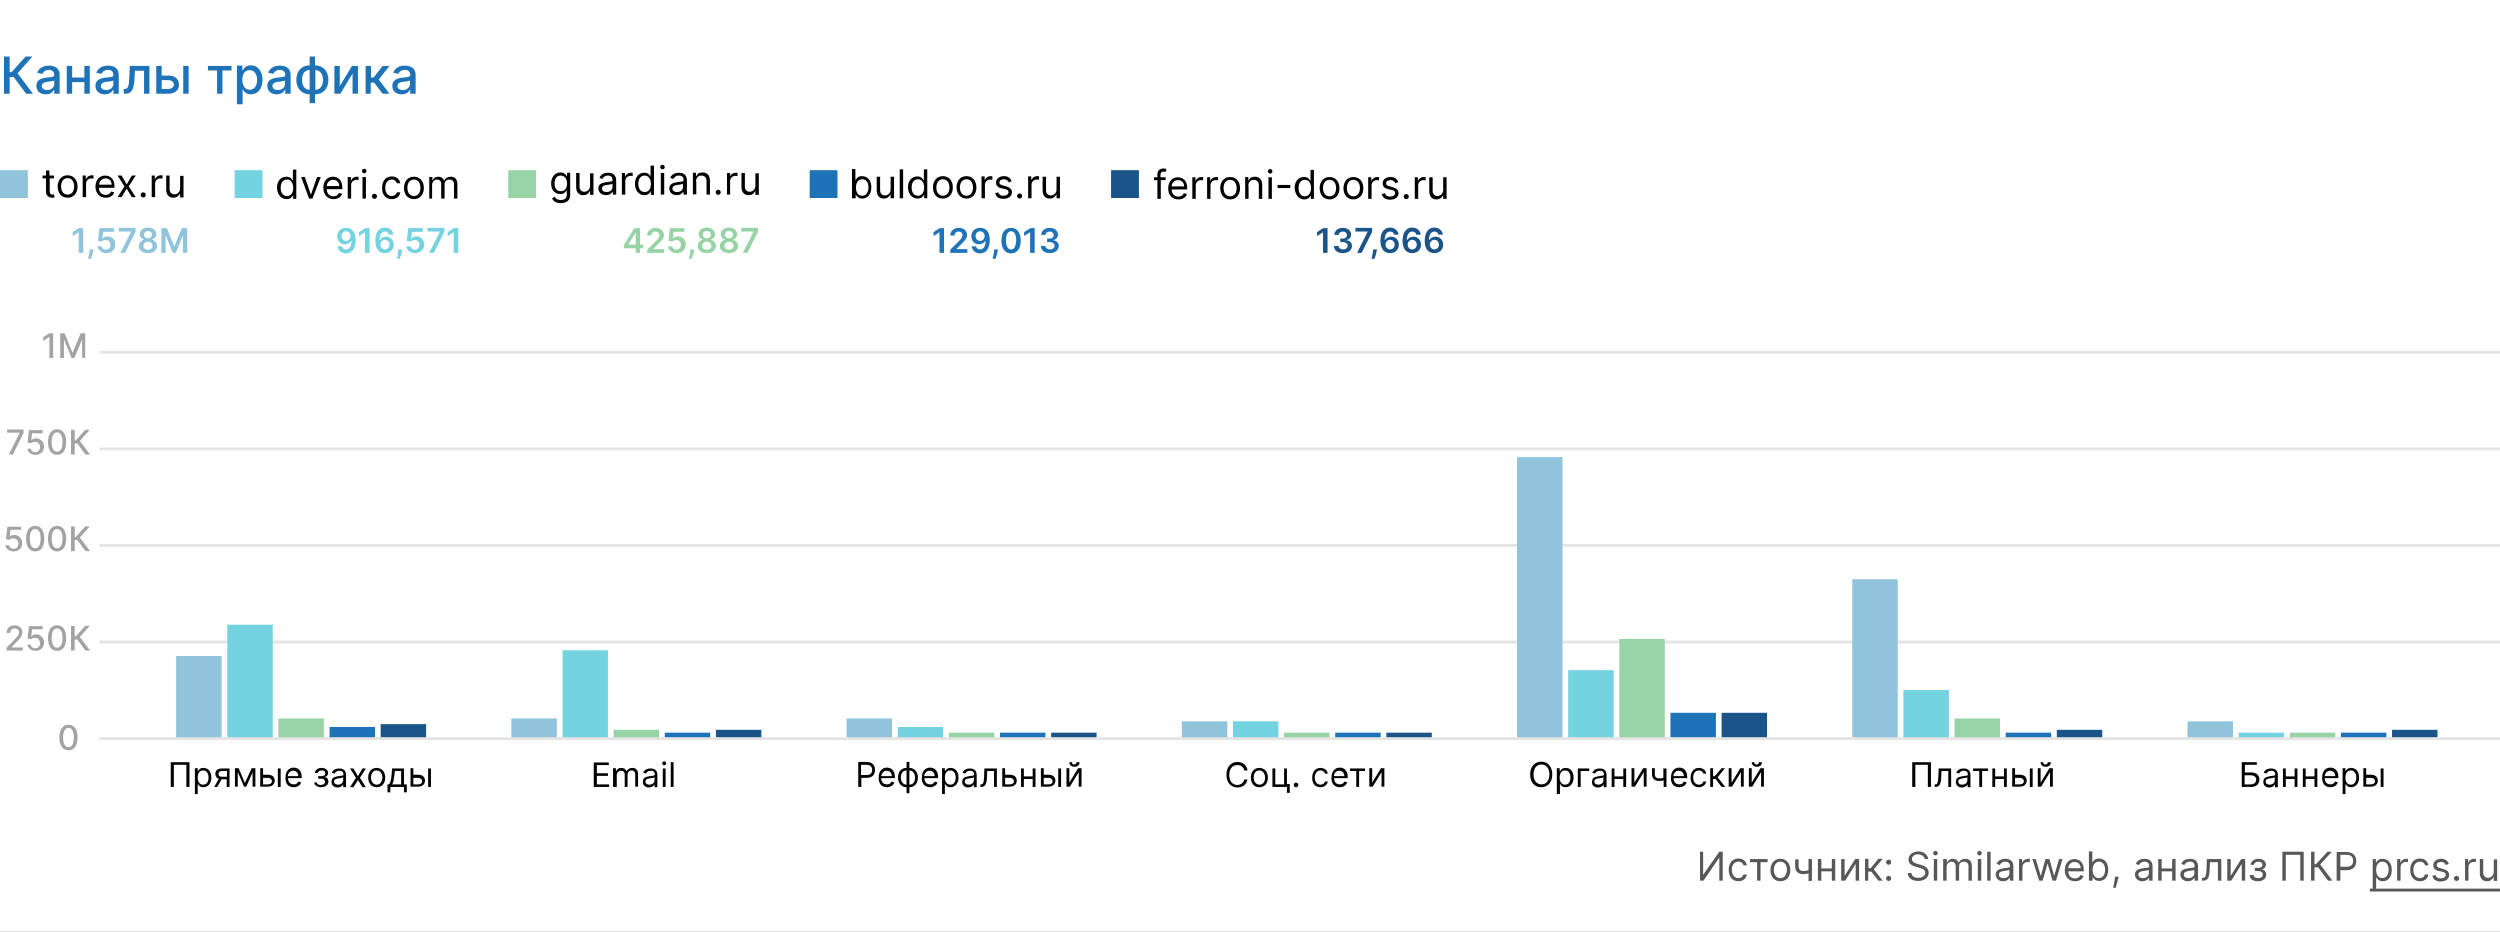 <svg xmlns="http://www.w3.org/2000/svg" xmlns:xlink="http://www.w3.org/1999/xlink" id="Layer_1" x="0" y="0" version="1.1" viewBox="0 0 880 328" xml:space="preserve"><rect x="0" y="0" width="880" height="328" fill="#333333" stroke="none"/><style>.st2{fill:none;stroke:#e4e4e4;stroke-linejoin:round;stroke-miterlimit:10}.st3{fill:#8fc4db}.st4{fill:#73d3e0}.st5{fill:#98d3a5}.st6{fill:#1e72b8}.st7{fill:#1a5489}.st8{fill:#020203}.st9{fill:#a3a3a3}.st10{fill:#575756}</style><defs><path id="SVGID_1_" d="M0 0h880v328H0z"/></defs><clipPath id="SVGID_2_"><use overflow="visible" xlink:href="#SVGID_1_"/></clipPath><g clip-path="url(#SVGID_2_)"><path fill="#fff" d="M0 0h880v328H0z"/><path d="M35 124h850M35 192h850M35 158h850M35 226h850" class="st2"/><path d="M62 230.9h16v29H62z" class="st3"/><path d="M80 219.9h16v40H80z" class="st4"/><path d="M98 252.9h16v7H98z" class="st5"/><path d="M116 255.9h16v4h-16z" class="st6"/><path d="M134 254.9h16v5h-16z" class="st7"/><path d="M180 252.9h16v7h-16z" class="st3"/><path d="M198 228.9h16v31h-16z" class="st4"/><path d="M216 256.9h16v3h-16z" class="st5"/><path d="M234 257.9h16v2h-16z" class="st6"/><path d="M252 256.9h16v3h-16z" class="st7"/><path d="M298 252.9h16v7h-16z" class="st3"/><path d="M316 255.9h16v4h-16z" class="st4"/><path d="M334 257.9h16v2h-16z" class="st5"/><path d="M352 257.9h16v2h-16z" class="st6"/><path d="M370 257.9h16v2h-16z" class="st7"/><path d="M416 253.9h16v6h-16z" class="st3"/><path d="M434 253.9h16v6h-16z" class="st4"/><path d="M452 257.9h16v2h-16z" class="st5"/><path d="M470 257.9h16v2h-16z" class="st6"/><path d="M488 257.9h16v2h-16z" class="st7"/><path d="M534 160.9h16v99h-16z" class="st3"/><path d="M552 235.9h16v24h-16z" class="st4"/><path d="M570 224.9h16v35h-16z" class="st5"/><path d="M588 250.9h16v9h-16z" class="st6"/><path d="M606 250.9h16v9h-16z" class="st7"/><path d="M652 203.9h16v56h-16z" class="st3"/><path d="M670 242.9h16v17h-16z" class="st4"/><path d="M688 252.9h16v7h-16z" class="st5"/><path d="M706 257.9h16v2h-16z" class="st6"/><path d="M724 256.9h16v3h-16z" class="st7"/><path d="M770 253.9h16v6h-16z" class="st3"/><path d="M788 257.9h16v2h-16z" class="st4"/><path d="M806 257.9h16v2h-16z" class="st5"/><path d="M824 257.9h16v2h-16z" class="st6"/><path d="M842 256.9h16v3h-16z" class="st7"/><path d="M35 260h850" class="st2"/><path d="M9.2 33h2.4l-5.4-7.2 5.2-5.9H9l-4.9 5.5h-.7v-5.5h-2V33h2v-5.9h1.4L9.2 33zM16.1 33.2c1.6 0 2.5-.8 2.9-1.6h.1V33H21v-6.5c0-2.9-2.2-3.4-3.8-3.4-1.8 0-3.4.7-4.1 2.5l1.8.4c.3-.7 1-1.4 2.3-1.4 1.2 0 1.9.6 1.9 1.8 0 .7-.7.7-2.5.9-1.9.2-3.8.7-3.8 2.9 0 2 1.5 3 3.3 3zm.5-1.5c-1.1 0-1.9-.5-1.9-1.4 0-1 .9-1.4 2-1.5.6-.1 2.1-.2 2.4-.5v1.3c0 1-.9 2.1-2.5 2.1zM25.4 23.2h-1.9V33h1.9v-4.1h4.3V33h1.9v-9.8h-1.9v4.1h-4.3v-4.1zM36.9 33.2c1.6 0 2.5-.8 2.9-1.6h.1V33h1.9v-6.5c0-2.9-2.2-3.4-3.8-3.4-1.8 0-3.4.7-4.1 2.5l1.8.4c.3-.7 1-1.4 2.3-1.4 1.2 0 1.9.6 1.9 1.8 0 .7-.7.7-2.5.9-1.9.2-3.8.7-3.8 2.9 0 2 1.5 3 3.3 3zm.5-1.5c-1.1 0-1.9-.5-1.9-1.4 0-1 .9-1.4 2-1.5.6-.1 2.1-.2 2.4-.5v1.3c0 1-.9 2.1-2.5 2.1zM43.6 33h.6c2.1 0 2.9-1.6 3.1-4.8l.2-3.3h3.2V33h1.9v-9.8h-6.9l-.2 4.3c-.1 3-.5 3.8-1.6 3.8h-.4l.1 1.7zM56.9 26.6v-3.4H55V33h4.3c2.4 0 3.7-1.4 3.7-3.2 0-1.9-1.3-3.2-3.7-3.2h-2.4zm7.6 6.4h1.9v-9.8h-1.9V33zm-7.6-4.8h2.4c1.1 0 1.9.7 1.9 1.6 0 .9-.8 1.5-1.9 1.5h-2.4v-3.1zM73.2 24.8h3.2V33h1.9v-8.2h3.2v-1.6h-8.3v1.6zM83.5 36.7h1.9v-5.2h.1c.3.6 1 1.7 2.8 1.7 2.4 0 4.1-1.9 4.1-5.1 0-3.2-1.8-5.1-4.1-5.1-1.8 0-2.5 1.1-2.8 1.7h-.2v-1.6h-1.9v13.6zm1.8-8.6c0-2.1.9-3.4 2.6-3.4 1.7 0 2.6 1.5 2.6 3.4 0 2-.9 3.5-2.6 3.5-1.6 0-2.6-1.4-2.6-3.5zM97.4 33.2c1.6 0 2.5-.8 2.9-1.6h.1V33h1.9v-6.5c0-2.9-2.2-3.4-3.8-3.4-1.8 0-3.4.7-4.1 2.5l1.8.4c.3-.7 1-1.4 2.3-1.4 1.2 0 1.9.6 1.9 1.8 0 .7-.7.7-2.5.9-1.9.2-3.8.7-3.8 2.9 0 2 1.5 3 3.3 3zm.4-1.5c-1.1 0-1.9-.5-1.9-1.4 0-1 .9-1.4 2-1.5.6-.1 2.1-.2 2.4-.5v1.3c.1 1-.9 2.1-2.5 2.1zM109 36.3h1.9v-3.1c2.8 0 4.7-2 4.7-5.1 0-3-1.9-5.1-4.7-5.1v-3.1H109V23c-2.8 0-4.7 2-4.7 5.1 0 3 1.9 5.1 4.7 5.1v3.1zm0-4.7c-1.8 0-2.7-1.6-2.7-3.5s.9-3.5 2.7-3.5v7zm2 0v-6.9c1.8 0 2.7 1.6 2.7 3.5 0 1.8-.9 3.4-2.7 3.4zM119.6 30.3v-7.1h-1.9V33h2.1l4.3-7.1V33h1.9v-9.8h-2.1l-4.3 7.1zM128.6 33h1.9v-3.9h1.2l3 3.9h2.4l-3.8-5 3.8-4.8h-2.4l-3.2 4.1h-.9v-4.1h-1.9V33zM141.4 33.2c1.6 0 2.5-.8 2.9-1.6h.1V33h1.9v-6.5c0-2.9-2.2-3.4-3.8-3.4-1.8 0-3.4.7-4.1 2.5l1.8.4c.3-.7 1-1.4 2.3-1.4 1.2 0 1.9.6 1.9 1.8 0 .7-.7.7-2.5.9-1.9.2-3.8.7-3.8 2.9 0 2 1.4 3 3.3 3zm.4-1.5c-1.1 0-1.9-.5-1.9-1.4 0-1 .9-1.4 2-1.5.6-.1 2.1-.2 2.4-.5v1.3c0 1-.9 2.1-2.5 2.1z" class="st6"/><path d="M467.3 80.3h-1.5l-2.2 1.4v1.4l2-1.3h.1V89h1.6v-8.7zM472.7 89.1c1.9 0 3.2-1.1 3.2-2.5 0-1.1-.7-1.9-1.9-2v-.1c.9-.2 1.6-.9 1.6-1.9 0-1.3-1.1-2.4-2.9-2.4-1.7 0-3 1-3 2.5h1.5c0-.7.7-1.2 1.5-1.2s1.4.5 1.4 1.2c0 .8-.6 1.3-1.5 1.3h-.8v1.2h.8c1.1 0 1.8.6 1.8 1.3 0 .8-.7 1.3-1.6 1.3-.9 0-1.6-.5-1.6-1.2h-1.6c-.1 1.5 1.2 2.5 3.1 2.5zM477.7 89h1.6l3.7-7.4v-1.4h-5.9v1.3h4.3v.1l-3.7 7.4zM484.7 87.8h-1.4v.5c-.1 1.2-.4 2.3-.5 2.8h1c.2-.5.7-1.8.8-2.9l.1-.4zM489.3 89.1c1.9 0 3.1-1.3 3.1-3 0-1.6-1.2-2.8-2.7-2.8-.9 0-1.8.5-2.2 1.2h-.1c0-1.8.7-3 1.9-3 .8 0 1.3.4 1.4 1.1h1.6c-.2-1.4-1.3-2.5-3-2.5-2.1 0-3.4 1.7-3.4 4.7.1 3.3 1.7 4.3 3.4 4.3zm0-1.3c-.9 0-1.6-.8-1.6-1.7 0-.9.7-1.7 1.6-1.7.9 0 1.6.7 1.6 1.7s-.7 1.7-1.6 1.7zM497.1 89.1c1.9 0 3.1-1.3 3.1-3 0-1.6-1.2-2.8-2.7-2.8-.9 0-1.8.5-2.2 1.2h-.1c0-1.8.7-3 1.9-3 .8 0 1.3.4 1.4 1.1h1.6c-.2-1.4-1.3-2.5-3-2.5-2.1 0-3.4 1.7-3.4 4.7 0 3.3 1.7 4.3 3.4 4.3zm0-1.3c-.9 0-1.6-.8-1.6-1.7 0-.9.7-1.7 1.6-1.7.9 0 1.6.7 1.6 1.7s-.7 1.7-1.6 1.7zM504.9 89.1c1.9 0 3.1-1.3 3.1-3 0-1.6-1.2-2.8-2.7-2.8-.9 0-1.8.5-2.2 1.2h-.1c0-1.8.7-3 1.9-3 .8 0 1.3.4 1.4 1.1h1.6c-.2-1.4-1.3-2.5-3-2.5-2.1 0-3.4 1.7-3.4 4.7 0 3.3 1.7 4.3 3.4 4.3zm0-1.3c-.9 0-1.6-.8-1.6-1.7 0-.9.7-1.7 1.6-1.7s1.6.7 1.6 1.7-.7 1.7-1.6 1.7z" class="st7"/><path d="M29.3 80.3h-1.5l-2.2 1.4v1.4l2-1.3h.1V89h1.6v-8.7zM32.9 87.8h-1.4v.5c-.1 1.2-.4 2.3-.5 2.8h1c.2-.5.7-1.8.8-2.9l.1-.4zM37.5 89.1c1.8 0 3.1-1.3 3.1-3s-1.2-2.9-2.8-2.9c-.7 0-1.3.3-1.7.7H36l.3-2.3h3.8v-1.3H35l-.5 4.5 1.4.2c.3-.3.8-.5 1.4-.5 1 0 1.6.7 1.6 1.7s-.7 1.7-1.6 1.7c-.8 0-1.4-.5-1.5-1.2h-1.5c.3 1.4 1.5 2.4 3.2 2.4zM42.4 89H44l3.7-7.4v-1.4h-5.9v1.3h4.3v.1L42.4 89zM52.1 89.1c1.9 0 3.2-1 3.2-2.5 0-1.1-.8-2-1.8-2.2v-.1c.9-.2 1.5-1 1.5-1.9 0-1.3-1.2-2.3-2.9-2.3s-2.9 1-2.9 2.3c0 .9.6 1.7 1.5 1.9v.1c-1 .2-1.8 1.1-1.8 2.2-.1 1.5 1.3 2.5 3.2 2.5zm0-1.2c-1 0-1.6-.5-1.6-1.4 0-.8.7-1.4 1.6-1.4.9 0 1.6.6 1.6 1.4 0 .9-.7 1.4-1.6 1.4zm0-4c-.8 0-1.4-.5-1.4-1.3s.6-1.3 1.4-1.3c.8 0 1.4.5 1.4 1.3-.1.8-.6 1.3-1.4 1.3zM56.8 80.3V89h1.5v-6h.1l2.4 6h1.1l2.4-6h.1v6h1.5v-8.7H64l-2.6 6.3h-.1l-2.6-6.3h-1.9z" class="st3"/><path d="M121.8 80.2c-1.9 0-3.1 1.3-3.1 3 0 1.6 1.2 2.8 2.7 2.8.9 0 1.8-.5 2.2-1.2h.1c0 1.9-.7 3-1.9 3-.8 0-1.3-.4-1.4-1.1h-1.6c.2 1.4 1.3 2.5 3 2.5 2.1 0 3.4-1.7 3.4-4.8-.1-3.2-1.7-4.2-3.4-4.2zm0 1.2c.9 0 1.6.8 1.6 1.7 0 .9-.7 1.7-1.6 1.7-.9 0-1.6-.7-1.6-1.7 0-.9.7-1.7 1.6-1.7zM130.1 80.3h-1.5l-2.2 1.4v1.4l2-1.3h.1V89h1.6v-8.7zM135.5 89.1c1.9 0 3.1-1.3 3.1-3 0-1.6-1.2-2.8-2.7-2.8-.9 0-1.8.5-2.2 1.2h-.1c0-1.8.7-3 1.9-3 .8 0 1.3.4 1.4 1.1h1.6c-.2-1.4-1.3-2.5-3-2.5-2.1 0-3.4 1.7-3.4 4.7.1 3.3 1.7 4.3 3.4 4.3zm0-1.3c-.9 0-1.6-.8-1.6-1.7 0-.9.7-1.7 1.6-1.7.9 0 1.6.7 1.6 1.7s-.7 1.7-1.6 1.7zM141.6 87.8h-1.4v.5c-.1 1.2-.4 2.3-.5 2.8h1c.2-.5.7-1.8.8-2.9l.1-.4zM146.2 89.1c1.8 0 3.1-1.3 3.1-3s-1.2-2.9-2.8-2.9c-.7 0-1.3.3-1.7.7h-.1l.3-2.3h3.8v-1.3h-5.1l-.5 4.5 1.4.2c.3-.3.8-.5 1.4-.5 1 0 1.6.7 1.6 1.7s-.7 1.7-1.6 1.7c-.8 0-1.4-.5-1.5-1.2H143c.2 1.4 1.5 2.4 3.2 2.4zM151.1 89h1.6l3.7-7.4v-1.4h-5.9v1.3h4.3v.1l-3.7 7.4zM161.3 80.3h-1.5l-2.2 1.4v1.4l2-1.3h.1V89h1.6v-8.7z" class="st4"/><path d="M219.6 87.4h4.2V89h1.5v-1.6h1.1v-1.3h-1.1v-5.8h-2l-3.7 5.9v1.2zm4.2-1.3h-2.6V86l2.5-4h.1v4.1zM227.8 89h6v-1.3H230v-.1l1.5-1.5c1.7-1.6 2.2-2.4 2.2-3.4 0-1.5-1.2-2.5-2.9-2.5s-3 1.1-3 2.7h1.5c0-.9.6-1.4 1.4-1.4.8 0 1.4.5 1.4 1.3 0 .7-.4 1.2-1.3 2.1l-3 3V89zM238.3 89.1c1.8 0 3.1-1.3 3.1-3s-1.2-2.9-2.8-2.9c-.7 0-1.3.3-1.7.7h-.1l.3-2.3h3.8v-1.3h-5.1l-.5 4.5 1.4.2c.3-.3.8-.5 1.4-.5 1 0 1.6.7 1.6 1.7s-.7 1.7-1.6 1.7c-.8 0-1.4-.5-1.5-1.2h-1.5c.2 1.4 1.5 2.4 3.2 2.4zM244.4 87.8H243v.5c-.1 1.2-.4 2.3-.5 2.8h1c.2-.5.7-1.8.8-2.9l.1-.4zM248.8 89.1c1.9 0 3.2-1 3.2-2.5 0-1.1-.8-2-1.8-2.2v-.1c.9-.2 1.5-1 1.5-1.9 0-1.3-1.2-2.3-2.9-2.3s-2.9 1-2.9 2.3c0 .9.6 1.7 1.5 1.9v.1c-1 .2-1.8 1.1-1.8 2.2 0 1.5 1.3 2.5 3.2 2.5zm0-1.2c-1 0-1.6-.5-1.6-1.4 0-.8.7-1.4 1.6-1.4.9 0 1.6.6 1.6 1.4 0 .9-.6 1.4-1.6 1.4zm0-4c-.8 0-1.4-.5-1.4-1.3s.6-1.3 1.4-1.3c.8 0 1.4.5 1.4 1.3s-.6 1.3-1.4 1.3zM256.6 89.1c1.9 0 3.2-1 3.2-2.5 0-1.1-.8-2-1.8-2.2v-.1c.9-.2 1.5-1 1.5-1.9 0-1.3-1.2-2.3-2.9-2.3s-2.9 1-2.9 2.3c0 .9.6 1.7 1.5 1.9v.1c-1 .2-1.8 1.1-1.8 2.2-.1 1.5 1.3 2.5 3.2 2.5zm0-1.2c-1 0-1.6-.5-1.6-1.4 0-.8.7-1.4 1.6-1.4.9 0 1.6.6 1.6 1.4 0 .9-.6 1.4-1.6 1.4zm0-4c-.8 0-1.4-.5-1.4-1.3s.6-1.3 1.4-1.3c.8 0 1.4.5 1.4 1.3s-.6 1.3-1.4 1.3zM261.5 89h1.6l3.7-7.4v-1.4h-5.9v1.3h4.3v.1l-3.7 7.4z" class="st5"/><path d="M332.3 80.3h-1.5l-2.2 1.4v1.4l2-1.3h.1V89h1.6v-8.7zM334.5 89h6v-1.3h-3.8v-.1l1.5-1.5c1.7-1.6 2.2-2.4 2.2-3.4 0-1.5-1.2-2.5-2.9-2.5s-3 1.1-3 2.7h1.5c0-.9.6-1.4 1.4-1.4.8 0 1.4.5 1.4 1.3 0 .7-.4 1.2-1.3 2.1l-3 3V89zM345 80.2c-1.9 0-3.1 1.3-3.1 3 0 1.6 1.2 2.8 2.7 2.8.9 0 1.8-.5 2.2-1.2h.1c0 1.9-.7 3-1.9 3-.8 0-1.3-.4-1.4-1.1H342c.2 1.4 1.3 2.5 3 2.5 2.1 0 3.4-1.7 3.4-4.8 0-3.2-1.7-4.2-3.4-4.2zm0 1.2c.9 0 1.6.8 1.6 1.7 0 .9-.7 1.7-1.6 1.7-.9 0-1.6-.7-1.6-1.7 0-.9.7-1.7 1.6-1.7zM351.3 87.8h-1.4v.5c-.1 1.2-.4 2.3-.5 2.8h1c.2-.5.7-1.8.8-2.9l.1-.4zM355.9 89.2c2.1 0 3.4-1.7 3.4-4.5s-1.3-4.5-3.4-4.5c-2.1 0-3.4 1.6-3.4 4.5 0 2.8 1.3 4.5 3.4 4.5zm0-1.4c-1.1 0-1.8-1.1-1.8-3.2s.7-3.2 1.8-3.2 1.8 1.1 1.8 3.2c-.1 2.1-.7 3.2-1.8 3.2zM364.2 80.3h-1.5l-2.2 1.4v1.4l2-1.3h.1V89h1.6v-8.7zM369.5 89.1c1.9 0 3.2-1.1 3.2-2.5 0-1.1-.7-1.9-1.9-2v-.1c.9-.2 1.6-.9 1.6-1.9 0-1.3-1.1-2.4-2.9-2.4-1.7 0-3 1-3 2.5h1.5c0-.7.7-1.2 1.5-1.2s1.4.5 1.4 1.2c0 .8-.6 1.3-1.5 1.3h-.8v1.2h.8c1.1 0 1.8.6 1.8 1.3 0 .8-.7 1.3-1.6 1.3-.9 0-1.6-.5-1.6-1.2h-1.6c0 1.5 1.3 2.5 3.1 2.5z" class="st6"/><path d="M66.6 268.3h-6.5v8.7h1.1v-7.8h4.4v7.8h1.1v-8.7zM68.6 279.5h1V276h.1c.2.4.6 1.1 1.9 1.1 1.6 0 2.8-1.3 2.8-3.4 0-2.1-1.1-3.4-2.8-3.4-1.3 0-1.7.8-1.9 1.1h-.1v-1h-1v9.1zm1-5.8c0-1.5.6-2.5 1.9-2.5 1.3 0 1.9 1.1 1.9 2.5s-.6 2.5-1.9 2.5c-1.3 0-1.9-1-1.9-2.5zM79.8 277h1v-6.5h-2.7c-1.4 0-2.3.7-2.3 1.9 0 .9.5 1.5 1.2 1.8l-1.6 2.8h1.1l1.5-2.7h1.8v2.7zm0-3.6H78c-.7 0-1.1-.4-1.1-1s.5-1 1.3-1h1.7v2zM86.2 275.6l-2.2-5.2h-1.3v6.5h1v-5.1l2.2 5.1h.8l2.2-5v5h1v-6.5h-1.3l-2.4 5.2zM92.6 272.8v-2.4h-1v6.5h2.7c1.5 0 2.4-.9 2.4-2.1 0-1.2-.8-2.1-2.4-2.1h-1.7zm5.2 4.2h1v-6.5h-1v6.5zm-5.2-3.2h1.7c.8 0 1.4.5 1.4 1.2s-.6 1.1-1.4 1.1h-1.7v-2.3zM103.4 277.1c1.3 0 2.3-.7 2.6-1.7l-1-.3c-.3.7-.8 1-1.6 1-1.2 0-2-.8-2-2.2h4.8v-.4c0-2.4-1.4-3.3-2.8-3.3-1.8 0-2.9 1.4-2.9 3.4-.2 2.2 1 3.5 2.9 3.5zm-2.1-3.9c.1-1 .8-1.9 1.9-1.9 1.1 0 1.8.8 1.8 1.9h-3.7zM110.6 275.3c0 1.1 1.1 1.8 2.5 1.8s2.5-.8 2.5-2c0-.8-.5-1.5-1.2-1.5v-.1c.6-.2 1.1-.6 1.1-1.4 0-1-.9-1.8-2.3-1.8s-2.3.8-2.4 1.8h1.1c0-.5.6-.9 1.4-.9.8 0 1.2.4 1.2 1 0 .5-.4 1-1.2 1H112v.9h1.1c.8 0 1.3.4 1.3 1.1 0 .7-.7 1.1-1.5 1.1s-1.3-.3-1.4-.9h-.9zM118.8 277.2c1.1 0 1.7-.6 1.9-1h.1v.9h1v-4.3c0-2.1-1.6-2.3-2.4-2.3-1 0-2.1.3-2.6 1.5l1 .3c.2-.5.7-1 1.7-1 .9 0 1.4.5 1.4 1.3 0 .5-.5.4-1.7.6-1.2.2-2.5.4-2.5 1.9-.1 1.3.9 2.1 2.1 2.1zm.2-1c-.8 0-1.4-.4-1.4-1.1 0-.8.7-1 1.5-1.1.4-.1 1.6-.2 1.7-.4v.9c0 .9-.6 1.7-1.8 1.7zM124.4 270.5h-1.2l2.1 3.3-2.1 3.3h1.2l1.6-2.5 1.6 2.5h1.2l-2.1-3.3 2.1-3.3h-1.2l-1.6 2.7-1.6-2.7zM132.6 277.1c1.8 0 3-1.3 3-3.4 0-2-1.2-3.4-3-3.4s-3 1.3-3 3.4c0 2.1 1.2 3.4 3 3.4zm0-.9c-1.3 0-2-1.2-2-2.5s.6-2.5 2-2.5c1.3 0 2 1.2 2 2.5-.1 1.4-.7 2.5-2 2.5zM136.4 278.9h1V277h4.8v1.9h1v-2.8h-1v-5.6H138l-.2 2.6c-.2 1.8-.4 2.5-.9 3h-.5v2.8zm1.6-2.8c.5-.6.6-1.6.8-3l.2-1.7h2.2v4.7H138zM145.5 272.8v-2.4h-1v6.5h2.7c1.5 0 2.4-.9 2.4-2.1 0-1.2-.8-2.1-2.4-2.1h-1.7zm5.2 4.2h1v-6.5h-1v6.5zm-5.2-3.2h1.7c.8 0 1.4.5 1.4 1.2s-.6 1.1-1.4 1.1h-1.7v-2.3zM209.1 277h5.3v-.9h-4.3v-3h3.9v-.9h-3.9v-2.9h4.2v-.9H209v8.6zM216.1 277h1v-4.1c0-1 .7-1.6 1.5-1.6s1.3.5 1.3 1.2v4.5h1v-4.3c0-.8.5-1.5 1.4-1.5.7 0 1.3.4 1.3 1.3v4.4h1v-4.4c0-1.5-.8-2.2-2-2.2-.9 0-1.6.4-2 1.1h-.1c-.3-.7-.9-1.1-1.8-1.1s-1.5.4-1.8 1.1h-.1v-1h-1v6.6zM228.4 277.2c1.1 0 1.7-.6 1.9-1h.1v.9h1v-4.3c0-2.1-1.6-2.3-2.4-2.3-1 0-2.1.3-2.6 1.5l1 .3c.2-.5.7-1 1.7-1 .9 0 1.4.5 1.4 1.3 0 .5-.5.4-1.7.6-1.2.2-2.5.4-2.5 1.9-.1 1.3.9 2.1 2.1 2.1zm.2-1c-.8 0-1.4-.4-1.4-1.1 0-.8.7-1 1.5-1.1.4-.1 1.6-.2 1.7-.4v.9c0 .9-.6 1.7-1.8 1.7zM233.3 277h1v-6.5h-1v6.5zm.5-7.6c.4 0 .7-.3.7-.7s-.3-.7-.7-.7-.7.3-.7.7.3.7.7.7zM237.1 268.3h-1v8.7h1v-8.7zM302.1 277h1.1v-3.2h1.9c2 0 2.9-1.2 2.9-2.8s-.9-2.8-3-2.8h-2.9v8.8zm1-4.1v-3.7h1.9c1.4 0 2 .8 2 1.8s-.5 1.8-1.9 1.8h-2zM312.2 277.1c1.3 0 2.3-.7 2.6-1.7l-1-.3c-.3.7-.8 1-1.6 1-1.2 0-2-.8-2-2.2h4.8v-.4c0-2.4-1.4-3.3-2.8-3.3-1.8 0-2.9 1.4-2.9 3.4-.1 2.2 1 3.5 2.9 3.5zm-2-3.9c.1-1 .8-1.9 1.9-1.9 1.1 0 1.8.8 1.8 1.9h-3.7zM319.1 279.2h1v-2.1c1.8 0 3-1.3 3-3.4 0-2-1.2-3.4-3-3.4v-2.1h-1v2.1c-1.8 0-3 1.3-3 3.4 0 2 1.2 3.4 3 3.4v2.1zm1-3v-5c1.3 0 2 1.2 2 2.5 0 1.4-.6 2.5-2 2.5zm-1 0c-1.3 0-2-1.2-2-2.5s.6-2.5 2-2.5v5zM327.4 277.1c1.3 0 2.3-.7 2.6-1.7l-1-.3c-.3.7-.8 1-1.6 1-1.2 0-2-.8-2-2.2h4.8v-.4c0-2.4-1.4-3.3-2.8-3.3-1.8 0-2.9 1.4-2.9 3.4-.2 2.2 1 3.5 2.9 3.5zm-2.1-3.9c.1-1 .8-1.9 1.9-1.9 1.1 0 1.8.8 1.8 1.9h-3.7zM331.6 279.5h1V276h.1c.2.4.6 1.1 1.9 1.1 1.6 0 2.8-1.3 2.8-3.4 0-2.1-1.1-3.4-2.8-3.4-1.3 0-1.7.8-1.9 1.1h-.1v-1h-1v9.1zm1-5.8c0-1.5.6-2.5 1.9-2.5 1.3 0 1.9 1.1 1.9 2.5s-.6 2.5-1.9 2.5c-1.2 0-1.9-1-1.9-2.5zM340.8 277.2c1.1 0 1.7-.6 1.9-1h.1v.9h1v-4.3c0-2.1-1.6-2.3-2.4-2.3-1 0-2.1.3-2.6 1.5l1 .3c.2-.5.7-1 1.7-1 .9 0 1.4.5 1.4 1.3 0 .5-.5.4-1.7.6-1.2.2-2.5.4-2.5 1.9-.1 1.3.9 2.1 2.1 2.1zm.2-1c-.8 0-1.4-.4-1.4-1.1 0-.8.7-1 1.5-1.1.4-.1 1.6-.2 1.7-.4v.9c0 .9-.6 1.7-1.8 1.7zM345.1 277h.3c1.4 0 1.9-1.1 2-3.3l.1-2.3h2.4v5.6h1v-6.5h-4.4l-.1 2.9c-.1 2.2-.3 2.7-1.1 2.7h-.2v.9zM353.8 272.8v-2.4h-1v6.5h2.7c1.5 0 2.4-.9 2.4-2.1 0-1.2-.8-2.1-2.4-2.1h-1.7zm0 1h1.7c.8 0 1.4.5 1.4 1.2s-.6 1.1-1.4 1.1h-1.7v-2.3zM360.4 270.5h-1v6.5h1v-2.8h3.1v2.8h1v-6.5h-1v2.8h-3.1v-2.8zM367.4 272.8v-2.4h-1v6.5h2.7c1.5 0 2.4-.9 2.4-2.1 0-1.2-.8-2.1-2.4-2.1h-1.7zm5.1 4.2h1v-6.5h-1v6.5zm-5.1-3.2h1.7c.8 0 1.4.5 1.4 1.2s-.6 1.1-1.4 1.1h-1.7v-2.3zM376.4 275.5v-5.1h-1v6.5h1.2l3.1-5.1v5.1h1v-6.5h-1.2l-3.1 5.1zm2.5-7.2c0 .4-.2.8-.8.8-.6 0-.8-.4-.8-.8h-.9c0 .9.7 1.6 1.8 1.6s1.8-.6 1.8-1.6h-1.1zM439.1 271c-.3-1.8-1.8-2.8-3.5-2.8-2.2 0-3.9 1.7-3.9 4.5s1.6 4.5 3.9 4.5c1.8 0 3.2-1.1 3.5-2.8H438c-.3 1.2-1.3 1.9-2.5 1.9-1.6 0-2.8-1.2-2.8-3.5s1.2-3.5 2.8-3.5c1.2 0 2.2.6 2.5 1.9h1.1zM443.3 277.1c1.8 0 3-1.3 3-3.4 0-2-1.2-3.4-3-3.4s-3 1.3-3 3.4c0 2.1 1.2 3.4 3 3.4zm0-.9c-1.3 0-2-1.2-2-2.5s.6-2.5 2-2.5c1.3 0 2 1.2 2 2.5 0 1.4-.6 2.5-2 2.5zM453 270.5h-1v5.6h-3.1v-5.6h-1v6.5h5.1v2.1h1V276h-1v-5.5zM456.2 277.1c.4 0 .8-.3.8-.8s-.3-.8-.8-.8-.8.3-.8.8.3.8.8.8zM464.8 277.1c1.4 0 2.4-.9 2.6-2h-1c-.2.7-.8 1.1-1.6 1.1-1.2 0-2-1-2-2.5s.8-2.5 2-2.5c.9 0 1.4.5 1.6 1.1h1c-.2-1.2-1.2-2-2.6-2-1.8 0-2.9 1.4-2.9 3.4-.1 2 1 3.4 2.9 3.4zM471.6 277.1c1.3 0 2.3-.7 2.6-1.7l-1-.3c-.3.7-.8 1-1.6 1-1.2 0-2-.8-2-2.2h4.8v-.4c0-2.4-1.4-3.3-2.8-3.3-1.8 0-2.9 1.4-2.9 3.4-.2 2.2 1 3.5 2.9 3.5zm-2.1-3.9c.1-1 .8-1.9 1.9-1.9 1.1 0 1.8.8 1.8 1.9h-3.7zM475.2 271.4h2.2v5.6h1v-5.6h2.1v-.9h-5.3v.9zM483 275.5v-5.1h-1v6.5h1.2l3.1-5.1v5.1h1v-6.5h-1.2l-3.1 5.1zM789.1 277h3.3c1.9 0 2.9-1.1 2.9-2.6s-1-2.5-2.9-2.5h-2.2v-2.7h4.2v-.9h-5.3v8.7zm1-.9v-3.2h2.2c1.2 0 1.9.7 1.9 1.5 0 .9-.7 1.7-1.9 1.7h-2.2zM798.8 277.2c1.1 0 1.7-.6 1.9-1h.1v.9h1v-4.3c0-2.1-1.6-2.3-2.4-2.3-1 0-2.1.3-2.6 1.5l1 .3c.2-.5.7-1 1.7-1 .9 0 1.4.5 1.4 1.3 0 .5-.5.4-1.7.6-1.2.2-2.5.4-2.5 1.9-.1 1.3.8 2.1 2.1 2.1zm.1-1c-.8 0-1.4-.4-1.4-1.1 0-.8.7-1 1.5-1.1.4-.1 1.6-.2 1.7-.4v.9c.1.9-.6 1.7-1.8 1.7zM804.6 270.5h-1v6.5h1v-2.8h3.1v2.8h1v-6.5h-1v2.8h-3.1v-2.8zM811.6 270.5h-1v6.5h1v-2.8h3.1v2.8h1v-6.5h-1v2.8h-3.1v-2.8zM820.3 277.1c1.3 0 2.3-.7 2.6-1.7l-1-.3c-.3.7-.8 1-1.6 1-1.2 0-2-.8-2-2.2h4.8v-.4c0-2.4-1.4-3.3-2.8-3.3-1.8 0-2.9 1.4-2.9 3.4-.1 2.2 1 3.5 2.9 3.5zm-2-3.9c.1-1 .8-1.9 1.9-1.9 1.1 0 1.8.8 1.8 1.9h-3.7zM824.6 279.5h1V276h.1c.2.4.6 1.1 1.9 1.1 1.6 0 2.8-1.3 2.8-3.4 0-2.1-1.1-3.4-2.8-3.4-1.3 0-1.7.8-1.9 1.1h-.1v-1h-1v9.1zm1-5.8c0-1.5.6-2.5 1.9-2.5 1.3 0 1.9 1.1 1.9 2.5s-.6 2.5-1.9 2.5c-1.3 0-1.9-1-1.9-2.5zM832.9 272.8v-2.4h-1v6.5h2.7c1.5 0 2.4-.9 2.4-2.1 0-1.2-.8-2.1-2.4-2.1h-1.7zm5.1 4.2h1v-6.5h-1v6.5zm-5.1-3.2h1.7c.8 0 1.4.5 1.4 1.2s-.6 1.1-1.4 1.1h-1.7v-2.3z" class="st8"/><path d="M24.1 264.1c2 0 3.2-1.6 3.2-4.5 0-2.8-1.2-4.5-3.2-4.5s-3.2 1.6-3.2 4.5 1.2 4.5 3.2 4.5zm0-1.1c-1.2 0-1.9-1.2-1.9-3.4s.7-3.4 1.9-3.4 1.9 1.2 1.9 3.4-.7 3.4-1.9 3.4zM4.8 194.1c1.8 0 3-1.2 3-2.9s-1.2-2.9-2.8-2.9c-.6 0-1.2.2-1.6.6l.3-2.4h3.7v-1.1H2.6l-.5 4.4 1.2.2c.3-.3.9-.5 1.4-.5 1 0 1.8.8 1.8 1.9 0 1-.7 1.8-1.7 1.8-.8 0-1.5-.5-1.6-1.3H1.9c.1 1.2 1.3 2.2 2.9 2.2zM12.4 194.1c2 0 3.2-1.6 3.2-4.5 0-2.8-1.2-4.5-3.2-4.5s-3.2 1.6-3.2 4.5 1.2 4.5 3.2 4.5zm0-1.1c-1.2 0-1.9-1.2-1.9-3.4s.7-3.4 1.9-3.4 1.9 1.2 1.9 3.4-.7 3.4-1.9 3.4zM20.1 194.1c2 0 3.2-1.6 3.2-4.5 0-2.8-1.2-4.5-3.2-4.5s-3.2 1.6-3.2 4.5 1.2 4.5 3.2 4.5zm0-1.1c-1.2 0-1.9-1.2-1.9-3.4s.7-3.4 1.9-3.4 1.9 1.2 1.9 3.4-.7 3.4-1.9 3.4zM30.1 194h1.6l-3.6-4.8 3.5-3.9H30l-3.3 3.7h-.4v-3.7H25v8.7h1.3v-3.9h.9l2.9 3.9zM3.1 160h1.4l3.8-7.6v-1.2H2.5v1.1h4.4v.1L3.1 160zM12.5 160.1c1.8 0 3-1.2 3-2.9s-1.2-2.9-2.8-2.9c-.6 0-1.2.2-1.6.6H11l.3-2.4H15v-1.1h-4.8l-.5 4.4 1.2.2c.3-.3.9-.5 1.4-.5 1 0 1.8.8 1.8 1.9 0 1-.7 1.8-1.7 1.8-.8 0-1.5-.5-1.6-1.3H9.7c0 1.2 1.2 2.2 2.8 2.2zM20.1 160.1c2 0 3.2-1.6 3.2-4.5 0-2.8-1.2-4.5-3.2-4.5s-3.2 1.6-3.2 4.5 1.2 4.5 3.2 4.5zm0-1.1c-1.2 0-1.9-1.2-1.9-3.4s.7-3.4 1.9-3.4 1.9 1.2 1.9 3.4-.7 3.4-1.9 3.4zM30.1 160h1.6l-3.6-4.8 3.5-3.9H30l-3.3 3.7h-.4v-3.7H25v8.7h1.3v-3.9h.9l2.9 3.9zM2.3 229H8v-1.1H4.1v-.1l1.7-1.8c1.6-1.6 2.1-2.4 2.1-3.4 0-1.4-1.1-2.5-2.8-2.5-1.6 0-2.8 1.1-2.8 2.7h1.3c0-.9.6-1.6 1.5-1.6s1.6.5 1.6 1.4c0 .8-.5 1.3-1.4 2.3l-3 3.1v1zM12.5 229.1c1.8 0 3-1.2 3-2.9s-1.2-2.9-2.8-2.9c-.6 0-1.2.2-1.6.6H11l.3-2.4H15v-1.1h-4.8l-.5 4.4 1.2.2c.3-.3.9-.5 1.4-.5 1 0 1.8.8 1.8 1.9 0 1-.7 1.8-1.7 1.8-.8 0-1.5-.5-1.6-1.3H9.7c0 1.2 1.2 2.2 2.8 2.2zM20.1 229.1c2 0 3.2-1.6 3.2-4.5 0-2.8-1.2-4.5-3.2-4.5s-3.2 1.6-3.2 4.5 1.2 4.5 3.2 4.5zm0-1.1c-1.2 0-1.9-1.2-1.9-3.4s.7-3.4 1.9-3.4 1.9 1.2 1.9 3.4-.7 3.4-1.9 3.4zM30.1 229h1.6l-3.6-4.8 3.5-3.9H30l-3.3 3.7h-.4v-3.7H25v8.7h1.3v-3.9h.9l2.9 3.9zM18.7 117.3h-1.3l-2.2 1.4v1.3l2.1-1.4h.1v7.4h1.3v-8.7zM21.2 117.3v8.7h1.3v-6.3h.1l2.6 6.3h1l2.6-6.3h.1v6.3H30v-8.7h-1.6l-2.8 6.8h-.1l-2.8-6.8h-1.5z" class="st9"/><path d="M546.4 272.6c0-2.8-1.6-4.5-3.9-4.5-2.2 0-3.9 1.7-3.9 4.5s1.6 4.5 3.9 4.5 3.9-1.7 3.9-4.5zm-1 0c0 2.3-1.2 3.5-2.8 3.5s-2.8-1.2-2.8-3.5 1.2-3.5 2.8-3.5 2.8 1.3 2.8 3.5zM548.1 279.5h1V276h.1c.2.4.6 1.1 1.9 1.1 1.6 0 2.8-1.3 2.8-3.4 0-2.1-1.1-3.4-2.8-3.4-1.3 0-1.7.8-1.9 1.1h-.2v-1h-1v9.1zm.9-5.8c0-1.5.6-2.5 1.9-2.5 1.3 0 1.9 1.1 1.9 2.5s-.6 2.5-1.9 2.5c-1.2 0-1.9-1-1.9-2.5zM559.4 270.5h-4v6.5h1v-5.6h3v-.9zM562.5 277.2c1.1 0 1.7-.6 1.9-1h.1v.9h1v-4.3c0-2.1-1.6-2.3-2.4-2.3-1 0-2.1.3-2.6 1.5l1 .3c.2-.5.7-1 1.7-1 .9 0 1.4.5 1.4 1.3 0 .5-.5.4-1.7.6-1.2.2-2.5.4-2.5 1.9-.2 1.3.8 2.1 2.1 2.1zm.1-1c-.8 0-1.4-.4-1.4-1.1 0-.8.7-1 1.5-1.1.4-.1 1.6-.2 1.7-.4v.9c.1.9-.6 1.7-1.8 1.7zM568.3 270.5h-1v6.5h1v-2.8h3.1v2.8h1v-6.5h-1v2.8h-3.1v-2.8zM575.3 275.5v-5.1h-1v6.5h1.2l3.1-5.1v5.1h1v-6.5h-1.2l-3.1 5.1zM586.5 270.5h-1v3.3c-.5.1-1 .2-1.6.2-.8 0-1.4-.5-1.4-1.5v-2.1h-1v2.1c0 1.6 1 2.4 2.5 2.4.6 0 1.1-.1 1.6-.2v2.3h1v-6.5zM591.1 277.1c1.3 0 2.3-.7 2.6-1.7l-1-.3c-.3.7-.8 1-1.6 1-1.2 0-2-.8-2-2.2h4.8v-.4c0-2.4-1.4-3.3-2.8-3.3-1.8 0-2.9 1.4-2.9 3.4-.2 2.2 1 3.5 2.9 3.5zm-2.1-3.9c.1-1 .8-1.9 1.9-1.9 1.1 0 1.8.8 1.8 1.9H589zM598 277.1c1.4 0 2.4-.9 2.6-2h-1c-.2.7-.8 1.1-1.6 1.1-1.2 0-2-1-2-2.5s.8-2.5 2-2.5c.9 0 1.4.5 1.6 1.1h1c-.2-1.2-1.2-2-2.6-2-1.8 0-2.9 1.4-2.9 3.4-.1 2 1 3.4 2.9 3.4zM602 277h1v-2.8h.9l2.1 2.8h1.3l-2.7-3.4 2.6-3.2H606l-2.4 2.8h-.6v-2.8h-1v6.6zM609.5 275.5v-5.1h-1v6.5h1.2l3.1-5.1v5.1h1v-6.5h-1.2l-3.1 5.1zM616.6 275.5v-5.1h-1v6.5h1.2l3.1-5.1v5.1h1v-6.5h-1.2l-3.1 5.1zm2.5-7.2c0 .4-.2.8-.8.8-.6 0-.8-.4-.8-.8h-.9c0 .9.7 1.6 1.8 1.6s1.8-.6 1.8-1.6h-1.1zM679.6 268.3h-6.5v8.7h1.1v-7.8h4.4v7.8h1.1v-8.7zM681 277h.3c1.4 0 1.9-1.1 2-3.3l.1-2.3h2.4v5.6h1v-6.5h-4.4l-.1 2.9c-.1 2.2-.3 2.7-1.1 2.7h-.2v.9zM690.6 277.2c1.1 0 1.7-.6 1.9-1h.1v.9h1v-4.3c0-2.1-1.6-2.3-2.4-2.3-1 0-2.1.3-2.6 1.5l1 .3c.2-.5.7-1 1.7-1 .9 0 1.4.5 1.4 1.3 0 .5-.5.4-1.7.6-1.2.2-2.5.4-2.5 1.9-.1 1.3.8 2.1 2.1 2.1zm.1-1c-.8 0-1.4-.4-1.4-1.1 0-.8.7-1 1.5-1.1.4-.1 1.6-.2 1.7-.4v.9c.1.9-.6 1.7-1.8 1.7zM694.5 271.4h2.2v5.6h1v-5.6h2.1v-.9h-5.3v.9zM702.3 270.5h-1v6.5h1v-2.8h3.1v2.8h1v-6.5h-1v2.8h-3.1v-2.8zM709.3 272.8v-2.4h-1v6.5h2.7c1.5 0 2.4-.9 2.4-2.1 0-1.2-.8-2.1-2.4-2.1h-1.7zm5.2 4.2h1v-6.5h-1v6.5zm-5.2-3.2h1.7c.8 0 1.4.5 1.4 1.2s-.6 1.1-1.4 1.1h-1.7v-2.3zM718.3 275.5v-5.1h-1v6.5h1.2l3.1-5.1v5.1h1v-6.5h-1.2l-3.1 5.1zm2.5-7.2c0 .4-.2.8-.8.8-.6 0-.8-.4-.8-.8h-.9c0 .9.7 1.6 1.8 1.6s1.8-.6 1.8-1.6h-1.1z" class="st8"/><path d="M598.4 299.8V310h1.2l5.5-8h.1v8h1.2v-10.2h-1.2l-5.6 8h-.1v-8h-1.1zM611.9 310.2c1.7 0 2.8-1 3-2.4h-1.2c-.2.8-.9 1.3-1.8 1.3-1.4 0-2.3-1.2-2.3-2.9s.9-2.9 2.3-2.9c1 0 1.7.6 1.8 1.3h1.2c-.2-1.4-1.4-2.4-3-2.4-2.1 0-3.4 1.6-3.4 4 0 2.3 1.3 4 3.4 4zM616 303.5h2.5v6.5h1.2v-6.5h2.5v-1.1H616v1.1zM626.7 310.2c2.1 0 3.5-1.6 3.5-3.9 0-2.4-1.4-4-3.5-4s-3.5 1.6-3.5 4c0 2.3 1.4 3.9 3.5 3.9zm0-1.1c-1.6 0-2.3-1.4-2.3-2.9s.7-2.9 2.3-2.9c1.6 0 2.3 1.4 2.3 2.9-.1 1.6-.8 2.9-2.3 2.9zM637.8 302.4h-1.2v3.9c-.6.2-1.1.3-1.8.3-1 0-1.7-.5-1.7-1.7v-2.4h-1.2v2.4c0 1.9 1.1 2.8 2.9 2.8.7 0 1.3-.1 1.8-.3v2.7h1.2v-7.7zM641.1 302.4h-1.2v7.6h1.2v-3.3h3.7v3.3h1.2v-7.6h-1.2v3.3h-3.7v-3.3zM649.3 308.3v-5.9h-1.2v7.6h1.4l3.7-5.9v5.9h1.2v-7.6H653l-3.7 5.9zM656.4 310h1.2v-3.2h1.1l2.5 3.2h1.5l-3.1-4 3.1-3.7h-1.5l-2.7 3.3h-.8v-3.3h-1.2v7.7zM664.8 310.1c.5 0 .9-.4.9-.9s-.4-.9-.9-.9-.9.4-.9.9.4.9.9.9zm0-5.7c.5 0 .9-.4.9-.9s-.4-.9-.9-.9-.9.4-.9.9.4.9.9.9zM677.5 302.4h1.2c-.1-1.5-1.5-2.7-3.4-2.7s-3.5 1.1-3.5 2.8c0 1.4 1 2.2 2.6 2.6l1.3.4c1.1.3 2 .7 2 1.7 0 1.1-1.1 1.8-2.5 1.8-1.2 0-2.3-.5-2.4-1.7h-1.3c.1 1.7 1.5 2.8 3.7 2.8 2.3 0 3.7-1.3 3.7-2.9 0-1.9-1.8-2.5-2.9-2.8l-1-.3c-.8-.2-2-.6-2-1.7 0-1 .9-1.7 2.2-1.7 1.2.1 2.2.7 2.3 1.7zM680.7 310h1.2v-7.6h-1.2v7.6zm.6-8.9c.5 0 .8-.4.8-.8s-.4-.8-.8-.8c-.5 0-.8.4-.8.8-.1.4.3.8.8.8zM684 310h1.2v-4.8c0-1.1.8-1.9 1.7-1.9.9 0 1.5.6 1.5 1.5v5.2h1.2v-5c0-1 .6-1.7 1.7-1.7.8 0 1.6.4 1.6 1.6v5.1h1.2v-5.1c0-1.8-1-2.6-2.3-2.6-1.1 0-1.9.5-2.3 1.3h-.1c-.4-.8-1-1.3-2-1.3s-1.7.5-2 1.3h-.1v-1.2H684v7.6zM696.2 310h1.2v-7.6h-1.2v7.6zm.6-8.9c.5 0 .8-.4.8-.8s-.4-.8-.8-.8c-.5 0-.8.4-.8.8-.1.4.3.8.8.8zM700.7 299.8h-1.2V310h1.2v-10.2zM705.1 310.2c1.3 0 2-.7 2.3-1.2h.1v1h1.2v-5c0-2.4-1.8-2.7-2.8-2.7-1.2 0-2.5.4-3.1 1.8l1.1.4c.3-.6.9-1.2 2-1.2s1.6.6 1.6 1.6c0 .6-.6.5-2 .7-1.4.2-3 .5-3 2.2 0 1.5 1.1 2.4 2.6 2.4zm.1-1.1c-.9 0-1.6-.4-1.6-1.2 0-.9.8-1.2 1.7-1.3.5-.1 1.8-.2 2-.4v1.1c.1.9-.7 1.8-2.1 1.8zM710.7 310h1.2v-4.8c0-1 .8-1.8 1.9-1.8.3 0 .6.1.7.1v-1.2h-.6c-.9 0-1.7.5-2 1.3h-.1v-1.2h-1.1v7.6zM717.8 310h1.2l1.7-5.9h.1l1.7 5.9h1.2l2.3-7.6h-1.2l-1.7 5.8h-.1l-1.6-5.8H720l-1.6 5.8h-.1l-1.7-5.8h-1.2l2.4 7.6zM730.4 310.2c1.6 0 2.7-.8 3-1.9l-1.1-.3c-.3.8-1 1.2-1.9 1.2-1.4 0-2.3-.9-2.4-2.5h5.5v-.5c0-2.8-1.7-3.8-3.3-3.8-2.1 0-3.4 1.6-3.4 4 0 2.2 1.4 3.8 3.6 3.8zm-2.4-4.6c.1-1.2.9-2.2 2.3-2.2 1.3 0 2.1 1 2.1 2.2H728zM735.5 310h1.1v-1.2h.1c.3.4.8 1.3 2.2 1.3 1.9 0 3.2-1.5 3.2-4 0-2.4-1.3-3.9-3.3-3.9-1.5 0-1.9.9-2.2 1.3h-.1v-3.8h-1.2V310zm1.1-3.8c0-1.7.8-2.9 2.2-2.9 1.5 0 2.2 1.3 2.2 2.9 0 1.6-.8 2.9-2.2 2.9-1.4 0-2.2-1.2-2.2-2.9zM745.8 308.6h-1.3l-.1.6c-.1 1.3-.4 2.7-.6 3.3h.9c.2-.7.7-2.2.9-3.3l.2-.6zM754.1 310.2c1.3 0 2-.7 2.3-1.2h.1v1h1.2v-5c0-2.4-1.8-2.7-2.8-2.7-1.2 0-2.5.4-3.1 1.8l1.1.4c.3-.6.9-1.2 2-1.2s1.6.6 1.6 1.6c0 .6-.6.5-2 .7-1.4.2-3 .5-3 2.2 0 1.5 1.2 2.4 2.6 2.4zm.2-1.1c-.9 0-1.6-.4-1.6-1.2 0-.9.8-1.2 1.7-1.3.5-.1 1.8-.2 2-.4v1.1c0 .9-.7 1.8-2.1 1.8zM760.9 302.4h-1.2v7.6h1.2v-3.3h3.7v3.3h1.2v-7.6h-1.2v3.3h-3.7v-3.3zM770.1 310.2c1.3 0 2-.7 2.3-1.2h.1v1h1.2v-5c0-2.4-1.8-2.7-2.8-2.7-1.2 0-2.5.4-3.1 1.8l1.1.4c.3-.6.9-1.2 2-1.2s1.6.6 1.6 1.6c0 .6-.6.5-2 .7-1.4.2-3 .5-3 2.2 0 1.5 1.2 2.4 2.6 2.4zm.2-1.1c-.9 0-1.6-.4-1.6-1.2 0-.9.8-1.2 1.7-1.3.5-.1 1.8-.2 2-.4v1.1c.1.9-.7 1.8-2.1 1.8zM775.1 310h.4c1.7 0 2.2-1.3 2.3-3.8l.1-2.7h2.8v6.5h1.2v-7.6h-5.1l-.1 3.4c-.1 2.6-.4 3.2-1.3 3.2h-.3v1zM785.2 308.3v-5.9H784v7.6h1.4l3.7-5.9v5.9h1.2v-7.6h-1.4l-3.7 5.9zM791.9 308.1c0 1.3 1.2 2.1 2.9 2.1s2.9-.9 2.9-2.3c0-1-.6-1.7-1.4-1.8v-.1c.7-.2 1.3-.8 1.3-1.6 0-1.2-1-2.1-2.6-2.1s-2.7.9-2.8 2.1h1.2c0-.6.7-1.1 1.6-1.1.9 0 1.4.5 1.4 1.1 0 .6-.4 1.1-1.4 1.1h-1.3v1.1h1.3c.9 0 1.5.5 1.5 1.3 0 .9-.8 1.2-1.7 1.2-.9 0-1.5-.4-1.6-1.1h-1.3zM811 299.8h-7.6V310h1.2v-9.1h5.1v9.1h1.2v-10.2zM819.5 310h1.5l-4.3-5.7 4.1-4.5h-1.5l-4.1 4.4h-.5v-4.4h-1.2V310h1.2v-4.7h1.3l3.5 4.7zM822.6 310h1.2v-3.7h2.2c2.4 0 3.4-1.4 3.4-3.2 0-1.8-1.1-3.2-3.5-3.2h-3.4V310zm1.2-4.8v-4.3h2.2c1.7 0 2.3.9 2.3 2.1 0 1.2-.6 2.1-2.3 2.1h-2.2zM835.2 312.9h1.2v-4h.1c.3.4.8 1.3 2.2 1.3 1.9 0 3.2-1.5 3.2-4 0-2.4-1.3-3.9-3.3-3.9-1.5 0-1.9.9-2.2 1.3h-.1v-1.2h-1.1v10.5zm1.2-6.7c0-1.7.8-2.9 2.2-2.9 1.5 0 2.2 1.3 2.2 2.9 0 1.6-.8 2.9-2.2 2.9-1.4 0-2.2-1.2-2.2-2.9zM843.8 310h1.2v-4.8c0-1 .8-1.8 1.9-1.8.3 0 .6.1.7.1v-1.2h-.6c-.9 0-1.7.5-2 1.3h-.1v-1.2h-1.1v7.6zM851.8 310.2c1.7 0 2.8-1 3-2.4h-1.2c-.2.8-.9 1.3-1.8 1.3-1.4 0-2.3-1.2-2.3-2.9s.9-2.9 2.3-2.9c1 0 1.7.6 1.8 1.3h1.2c-.2-1.4-1.4-2.4-3-2.4-2.1 0-3.4 1.6-3.4 4 0 2.3 1.3 4 3.4 4zM862 304.1c-.4-1.1-1.2-1.8-2.7-1.8-1.6 0-2.8.9-2.8 2.2 0 1.1.6 1.8 2 2.1l1.3.3c.8.2 1.1.5 1.1 1.1 0 .7-.7 1.2-1.8 1.2-1 0-1.6-.4-1.8-1.2l-1.1.3c.3 1.3 1.3 2 2.9 2 1.8 0 3-1 3-2.3 0-1.1-.7-1.7-2-2.1l-1.1-.3c-.9-.2-1.3-.5-1.3-1.1 0-.7.7-1.1 1.6-1.1 1 0 1.4.6 1.6 1.1l1.1-.4zM864.7 310.1c.5 0 .9-.4.9-.9s-.4-.9-.9-.9-.9.4-.9.9.4.9.9.9zM867.7 310h1.2v-4.8c0-1 .8-1.8 1.9-1.8.3 0 .6.1.7.1v-1.2h-.6c-.9 0-1.7.5-2 1.3h-.1v-1.2h-1.1v7.6zM877.8 306.9c0 1.4-1.1 2.1-2 2.1-1 0-1.7-.7-1.7-1.8v-4.8h-1.2v4.9c0 1.9 1 2.9 2.5 2.9 1.2 0 1.9-.6 2.3-1.4h.1v1.3h1.2v-7.6h-1.2v4.4z" class="st10"/><path d="M834.2 312.8H880v1h-45.8v-1z" class="st10"/><path d="M0 59.9h9.8v9.8H0z" class="st3"/><path d="M19 61.8h-1.6V60h-1.2v1.8H15v1h1.2v4.8c0 1.3 1.1 2 2.1 2 .4 0 .7-.1.9-.1l-.2-1.1c-.1 0-.3.1-.5.1-.5 0-1-.2-1-1.2v-4.5H19v-1zM23.8 69.6c2.1 0 3.5-1.6 3.5-3.9 0-2.4-1.4-4-3.5-4s-3.5 1.6-3.5 4c0 2.3 1.4 3.9 3.5 3.9zm0-1.1c-1.6 0-2.3-1.4-2.3-2.9s.7-2.9 2.3-2.9c1.6 0 2.3 1.4 2.3 2.9 0 1.6-.7 2.9-2.3 2.9zM29.1 69.4h1.2v-4.8c0-1 .8-1.8 1.9-1.8.3 0 .6.1.7.1v-1.2h-.6c-.9 0-1.7.5-2 1.3h-.1v-1.2h-1.1v7.6zM37.2 69.6c1.6 0 2.7-.8 3-1.9l-1.1-.3c-.3.8-1 1.2-1.9 1.2-1.4 0-2.3-.9-2.4-2.5h5.5v-.5c0-2.8-1.7-3.8-3.3-3.8-2.1 0-3.4 1.6-3.4 4 .1 2.2 1.4 3.8 3.6 3.8zM34.9 65c.1-1.2.9-2.2 2.3-2.2 1.3 0 2.1 1 2.1 2.2h-4.4zM42.8 61.8h-1.4l2.4 3.8-2.4 3.8h1.4l1.8-3 1.8 3h1.4l-2.5-3.8 2.5-3.8h-1.4l-1.8 3.1-1.8-3.1zM50.4 69.5c.5 0 .9-.4.9-.9s-.4-.9-.9-.9-.9.4-.9.9.4.9.9.9zM53.4 69.4h1.2v-4.8c0-1 .8-1.8 1.9-1.8.3 0 .6.1.7.1v-1.2h-.6c-.9 0-1.7.5-2 1.3h-.1v-1.2h-1.1v7.6zM63.4 66.3c0 1.4-1.1 2.1-2 2.1-1 0-1.7-.7-1.7-1.8v-4.8h-1.2v4.9c0 1.9 1 2.9 2.5 2.9 1.2 0 1.9-.6 2.3-1.4h.1v1.3h1.2v-7.6h-1.2v4.4z" class="st8"/><path d="M82.6 59.9h9.8v9.8h-9.8z" class="st4"/><path d="M100.9 70.1c1.5 0 2-.9 2.2-1.3h.1V70h1.1V59.7h-1.2v3.8h-.1c-.3-.4-.7-1.3-2.2-1.3-1.9 0-3.3 1.5-3.3 3.9.1 2.5 1.5 4 3.4 4zm.1-1.1c-1.5 0-2.2-1.3-2.2-2.9 0-1.6.7-2.9 2.2-2.9 1.4 0 2.2 1.2 2.2 2.9s-.7 2.9-2.2 2.9zM112.9 62.3h-1.3l-2.1 6.1h-.1l-2.1-6.1H106l2.8 7.6h1.2l2.9-7.6zM117.4 70.1c1.6 0 2.7-.8 3-1.9l-1.1-.3c-.3.8-1 1.2-1.9 1.2-1.4 0-2.3-.9-2.4-2.5h5.5V66c0-2.8-1.7-3.8-3.3-3.8-2.1 0-3.4 1.6-3.4 4 .1 2.3 1.4 3.9 3.6 3.9zm-2.4-4.6c.1-1.2.9-2.2 2.3-2.2 1.3 0 2.1 1 2.1 2.2H115zM122.4 69.9h1.2v-4.8c0-1 .8-1.8 1.9-1.8.3 0 .6.1.7.1v-1.2h-.6c-.9 0-1.7.5-2 1.3h-.1v-1.2h-1.1v7.6zM127.6 69.9h1.2v-7.6h-1.2v7.6zm.6-8.9c.5 0 .8-.4.8-.8s-.4-.8-.8-.8c-.5 0-.8.4-.8.8s.3.8.8.8zM131.8 70c.5 0 .9-.4.9-.9s-.4-.9-.9-.9-.9.4-.9.9.4.9.9.9zM137.9 70.1c1.7 0 2.8-1 3-2.4h-1.2c-.2.8-.9 1.3-1.8 1.3-1.4 0-2.3-1.2-2.3-2.9s.9-2.9 2.3-2.9c1 0 1.6.6 1.8 1.3h1.2c-.2-1.4-1.4-2.4-3-2.4-2.1 0-3.4 1.6-3.4 4-.1 2.3 1.2 4 3.4 4zM145.7 70.1c2.1 0 3.5-1.6 3.5-3.9 0-2.4-1.4-4-3.5-4s-3.5 1.6-3.5 4c0 2.3 1.4 3.9 3.5 3.9zm0-1.1c-1.6 0-2.3-1.4-2.3-2.9s.7-2.9 2.3-2.9 2.3 1.4 2.3 2.9c0 1.6-.8 2.9-2.3 2.9zM150.9 69.9h1.2v-4.8c0-1.1.8-1.9 1.7-1.9.9 0 1.5.6 1.5 1.5v5.2h1.2v-5c0-1 .6-1.7 1.7-1.7.8 0 1.6.4 1.6 1.6v5.1h1.2v-5.1c0-1.8-1-2.6-2.3-2.6-1.1 0-1.9.5-2.3 1.3h-.1c-.4-.8-1-1.3-2-1.3s-1.7.5-2 1.3h-.1v-1.2h-1.1v7.6z" class="st8"/><path d="M178.9 59.9h9.8v9.8h-9.8z" class="st5"/><path d="M197.4 71.5c1.8 0 3.3-.8 3.3-2.8v-7.9h-1.1V62h-.1c-.3-.4-.7-1.3-2.2-1.3-1.9 0-3.3 1.5-3.3 3.9s1.4 3.7 3.2 3.7c1.5 0 2-.9 2.2-1.3h.1v1.6c0 1.3-.9 1.8-2.1 1.8-1.4 0-1.9-.7-2.2-1.2l-.9.7c.5.9 1.4 1.6 3.1 1.6zm0-4.2c-1.5 0-2.2-1.1-2.2-2.7s.7-2.8 2.2-2.8c1.4 0 2.2 1.2 2.2 2.8 0 1.7-.8 2.7-2.2 2.7zM207.7 65.4c0 1.4-1.1 2.1-2 2.1-1 0-1.7-.7-1.7-1.8v-4.8h-1.2v4.9c0 1.9 1 2.9 2.5 2.9 1.2 0 1.9-.6 2.3-1.4h.1v1.3h1.2V61h-1.2v4.4zM213.3 68.7c1.3 0 2-.7 2.3-1.2h.1v1h1.2v-5c0-2.4-1.9-2.7-2.8-2.7-1.2 0-2.5.4-3.1 1.8l1 .4c.3-.6.9-1.2 2-1.2s1.6.6 1.6 1.6c0 .6-.6.5-2 .7-1.4.2-3 .5-3 2.2.1 1.5 1.2 2.4 2.7 2.4zm.2-1.1c-.9 0-1.6-.4-1.6-1.2 0-.9.8-1.2 1.7-1.3.5-.1 1.8-.2 2-.4v1.1c0 .9-.7 1.8-2.1 1.8zM218.9 68.5h1.2v-4.8c0-1 .8-1.8 1.9-1.8.3 0 .6.1.7.1v-1.2h-.6c-.9 0-1.7.5-2 1.3h-.1v-1.2h-1.1v7.6zM226.8 68.7c1.5 0 2-.9 2.2-1.3h.1v1.2h1.1V58.3H229v3.8c-.3-.4-.7-1.3-2.2-1.3-1.9 0-3.3 1.5-3.3 3.9s1.4 4 3.3 4zm.1-1.1c-1.5 0-2.2-1.3-2.2-2.9 0-1.6.7-2.9 2.2-2.9 1.4 0 2.2 1.2 2.2 2.9s-.7 2.9-2.2 2.9zM232.6 68.5h1.2v-7.6h-1.2v7.6zm.6-8.9c.5 0 .8-.4.8-.8s-.4-.8-.8-.8c-.5 0-.8.4-.8.8s.3.8.8.8zM238.2 68.7c1.3 0 2-.7 2.3-1.2h.1v1h1.2v-5c0-2.4-1.9-2.7-2.8-2.7-1.2 0-2.5.4-3.1 1.8l1.1.4c.3-.6.9-1.2 2-1.2s1.6.6 1.6 1.6c0 .6-.6.5-2 .7-1.4.2-3 .5-3 2.2 0 1.5 1.1 2.4 2.6 2.4zm.1-1.1c-.9 0-1.6-.4-1.6-1.2 0-.9.8-1.2 1.7-1.3.5-.1 1.8-.2 2-.4v1.1c.1.9-.7 1.8-2.1 1.8zM245 63.9c0-1.3.8-2.1 1.9-2.1 1.1 0 1.8.7 1.8 1.9v4.8h1.2v-4.9c0-1.9-1-2.9-2.6-2.9-1.2 0-1.9.5-2.2 1.3h-.1v-1.2h-1.1v7.6h1.2v-4.5zM252.8 68.6c.5 0 .9-.4.9-.9s-.4-.9-.9-.9-.9.4-.9.9c.1.5.5.9.9.9zM255.8 68.5h1.2v-4.8c0-1 .8-1.8 1.9-1.8.3 0 .6.1.7.1v-1.2h-.6c-.9 0-1.7.5-2 1.3v-1.2h-1.1v7.6zM265.9 65.4c0 1.4-1.1 2.1-2 2.1-1 0-1.7-.7-1.7-1.8v-4.8H261v4.9c0 1.9 1 2.9 2.5 2.9 1.2 0 1.9-.6 2.3-1.4h.1v1.3h1.2V61h-1.2v4.4z" class="st8"/><path d="M285 59.9h9.8v9.8H285z" class="st6"/><path d="M300.1 69.8h1.1v-1.2h.1c.3.4.8 1.3 2.2 1.3 1.9 0 3.2-1.5 3.2-4 0-2.4-1.3-3.9-3.3-3.9-1.5 0-1.9.9-2.2 1.3h-.1v-3.8h-1.2v10.3zm1.2-3.8c0-1.7.8-2.9 2.2-2.9 1.5 0 2.2 1.3 2.2 2.9 0 1.6-.8 2.9-2.2 2.9-1.5 0-2.2-1.2-2.2-2.9zM313.5 66.7c0 1.4-1.1 2.1-2 2.1-1 0-1.7-.7-1.7-1.8v-4.8h-1.2V67c0 1.9 1 2.9 2.5 2.9 1.2 0 1.9-.6 2.3-1.4h.1v1.3h1.2v-7.6h-1.2v4.5zM317.9 59.6h-1.2v10.2h1.2V59.6zM323 69.9c1.5 0 2-.9 2.2-1.3h.1v1.2h1.1V59.6h-1.2v3.8h-.1c-.3-.4-.7-1.3-2.2-1.3-1.9 0-3.3 1.5-3.3 3.9.1 2.4 1.5 3.9 3.4 3.9zm.1-1c-1.5 0-2.2-1.3-2.2-2.9 0-1.6.7-2.9 2.2-2.9 1.4 0 2.2 1.2 2.2 2.9s-.8 2.9-2.2 2.9zM331.9 69.9c2.1 0 3.5-1.6 3.5-3.9 0-2.4-1.4-4-3.5-4s-3.5 1.6-3.5 4 1.4 3.9 3.5 3.9zm0-1c-1.6 0-2.3-1.4-2.3-2.9s.7-2.9 2.3-2.9c1.6 0 2.3 1.4 2.3 2.9s-.7 2.9-2.3 2.9zM340.2 69.9c2.1 0 3.5-1.6 3.5-3.9 0-2.4-1.4-4-3.5-4s-3.5 1.6-3.5 4c.1 2.4 1.5 3.9 3.5 3.9zm0-1c-1.6 0-2.3-1.4-2.3-2.9s.7-2.9 2.3-2.9c1.6 0 2.3 1.4 2.3 2.9s-.7 2.9-2.3 2.9zM345.5 69.8h1.2V65c0-1 .8-1.8 1.9-1.8.3 0 .6.1.7.1V62h-.6c-.9 0-1.7.5-2 1.3h-.1v-1.2h-1.1v7.7zM356.1 63.8c-.4-1.1-1.2-1.8-2.7-1.8-1.6 0-2.8.9-2.8 2.2 0 1.1.6 1.8 2 2.1l1.3.3c.8.2 1.1.5 1.1 1.1 0 .7-.7 1.2-1.8 1.2-1 0-1.6-.4-1.8-1.2l-1.1.3c.3 1.3 1.3 2 2.9 2 1.8 0 3-1 3-2.3 0-1.1-.7-1.7-2-2.1l-1.1-.3c-.9-.2-1.3-.5-1.3-1.1 0-.7.7-1.1 1.6-1.1 1 0 1.4.6 1.7 1.1l1-.4zM358.9 69.9c.5 0 .9-.4.9-.9s-.4-.9-.9-.9-.9.4-.9.9c0 .4.4.9.9.9zM361.9 69.8h1.2V65c0-1 .8-1.8 1.9-1.8.3 0 .6.1.7.1V62h-.6c-.9 0-1.7.5-2 1.3h-.1v-1.2h-1.1v7.7zM371.9 66.7c0 1.4-1.1 2.1-2 2.1-1 0-1.7-.7-1.7-1.8v-4.8H367V67c0 1.9 1 2.9 2.5 2.9 1.2 0 1.9-.6 2.3-1.4h.1v1.3h1.2v-7.6h-1.2v4.5z" class="st8"/><path d="M391.1 59.9h9.8v9.8h-9.8z" class="st7"/><path d="M410.2 62.4h-1.7v-.8c0-.8.3-1.2 1.1-1.2.3 0 .5.1.7.1l.3-1c-.2-.1-.5-.2-1.1-.2-1.1 0-2.1.7-2.1 2v1.1h-1.2v1h1.2V70h1.2v-6.6h1.7v-1zM414.8 70.2c1.6 0 2.7-.8 3-1.9l-1.1-.3c-.3.8-1 1.2-1.9 1.2-1.4 0-2.3-.9-2.4-2.5h5.5v-.5c0-2.8-1.7-3.8-3.3-3.8-2.1 0-3.4 1.6-3.4 4 0 2.2 1.4 3.8 3.6 3.8zm-2.4-4.6c.1-1.2.9-2.2 2.3-2.2 1.3 0 2.1 1 2.1 2.2h-4.4zM419.7 70h1.2v-4.8c0-1 .8-1.8 1.9-1.8.3 0 .6.1.7.1v-1.2h-.6c-.9 0-1.7.5-2 1.3h-.1v-1.2h-1.1V70zM424.9 70h1.2v-4.8c0-1 .8-1.8 1.9-1.8.3 0 .6.1.7.1v-1.2h-.6c-.9 0-1.7.5-2 1.3h-.1v-1.2h-1.1V70zM433 70.2c2.1 0 3.5-1.6 3.5-3.9 0-2.4-1.4-4-3.5-4s-3.5 1.6-3.5 4c.1 2.3 1.4 3.9 3.5 3.9zm0-1.1c-1.6 0-2.3-1.4-2.3-2.9s.7-2.9 2.3-2.9c1.6 0 2.3 1.4 2.3 2.9 0 1.6-.7 2.9-2.3 2.9zM439.4 65.4c0-1.3.8-2.1 1.9-2.1 1.1 0 1.8.7 1.8 1.9V70h1.2v-4.9c0-1.9-1-2.9-2.6-2.9-1.2 0-1.9.5-2.2 1.3h-.1v-1.2h-1.1V70h1.2v-4.6zM446.5 70h1.2v-7.6h-1.2V70zm.6-8.9c.5 0 .8-.4.8-.8s-.4-.8-.8-.8-.8.4-.8.8.3.8.8.8zM454.2 65.1h-4.5v1.1h4.5v-1.1zM459.1 70.2c1.5 0 2-.9 2.2-1.3h.1V70h1.1V59.8h-1.2v3.8h-.1c-.3-.4-.7-1.3-2.2-1.3-1.9 0-3.3 1.5-3.3 3.9.2 2.4 1.5 4 3.4 4zm.2-1.1c-1.5 0-2.2-1.3-2.2-2.9 0-1.6.7-2.9 2.2-2.9 1.4 0 2.2 1.2 2.2 2.9-.1 1.7-.8 2.9-2.2 2.9zM468 70.2c2.1 0 3.5-1.6 3.5-3.9 0-2.4-1.4-4-3.5-4s-3.5 1.6-3.5 4c.1 2.3 1.4 3.9 3.5 3.9zm0-1.1c-1.6 0-2.3-1.4-2.3-2.9s.7-2.9 2.3-2.9c1.6 0 2.3 1.4 2.3 2.9 0 1.6-.7 2.9-2.3 2.9zM476.4 70.2c2.1 0 3.5-1.6 3.5-3.9 0-2.4-1.4-4-3.5-4s-3.5 1.6-3.5 4c0 2.3 1.4 3.9 3.5 3.9zm0-1.1c-1.6 0-2.3-1.4-2.3-2.9s.7-2.9 2.3-2.9c1.6 0 2.3 1.4 2.3 2.9 0 1.6-.8 2.9-2.3 2.9zM481.6 70h1.2v-4.8c0-1 .8-1.8 1.9-1.8.3 0 .6.1.7.1v-1.2h-.6c-.9 0-1.7.5-2 1.3h-.1v-1.2h-1.1V70zM492.2 64.1c-.4-1.1-1.2-1.8-2.7-1.8-1.6 0-2.8.9-2.8 2.2 0 1.1.6 1.8 2 2.1l1.3.3c.8.2 1.1.5 1.1 1.1 0 .7-.7 1.2-1.8 1.2-1 0-1.6-.4-1.8-1.2l-1.1.3c.3 1.3 1.3 2 2.9 2 1.8 0 3-1 3-2.3 0-1.1-.7-1.7-2-2.1l-1.1-.3c-.9-.2-1.3-.5-1.3-1.1 0-.7.7-1.1 1.6-1.1 1 0 1.4.6 1.7 1.1l1-.4zM495 70.1c.5 0 .9-.4.9-.9s-.4-.9-.9-.9-.9.4-.9.9.4.9.9.9zM498 70h1.2v-4.8c0-1 .8-1.8 1.9-1.8.3 0 .6.1.7.1v-1.2h-.6c-.9 0-1.7.5-2 1.3h-.1v-1.2H498V70zM508 66.9c0 1.4-1.1 2.1-2 2.1-1 0-1.7-.7-1.7-1.8v-4.8h-1.2v4.9c0 1.9 1 2.9 2.5 2.9 1.2 0 1.9-.6 2.3-1.4h.1V70h1.2v-7.6H508v4.5z" class="st8"/></g></svg>
